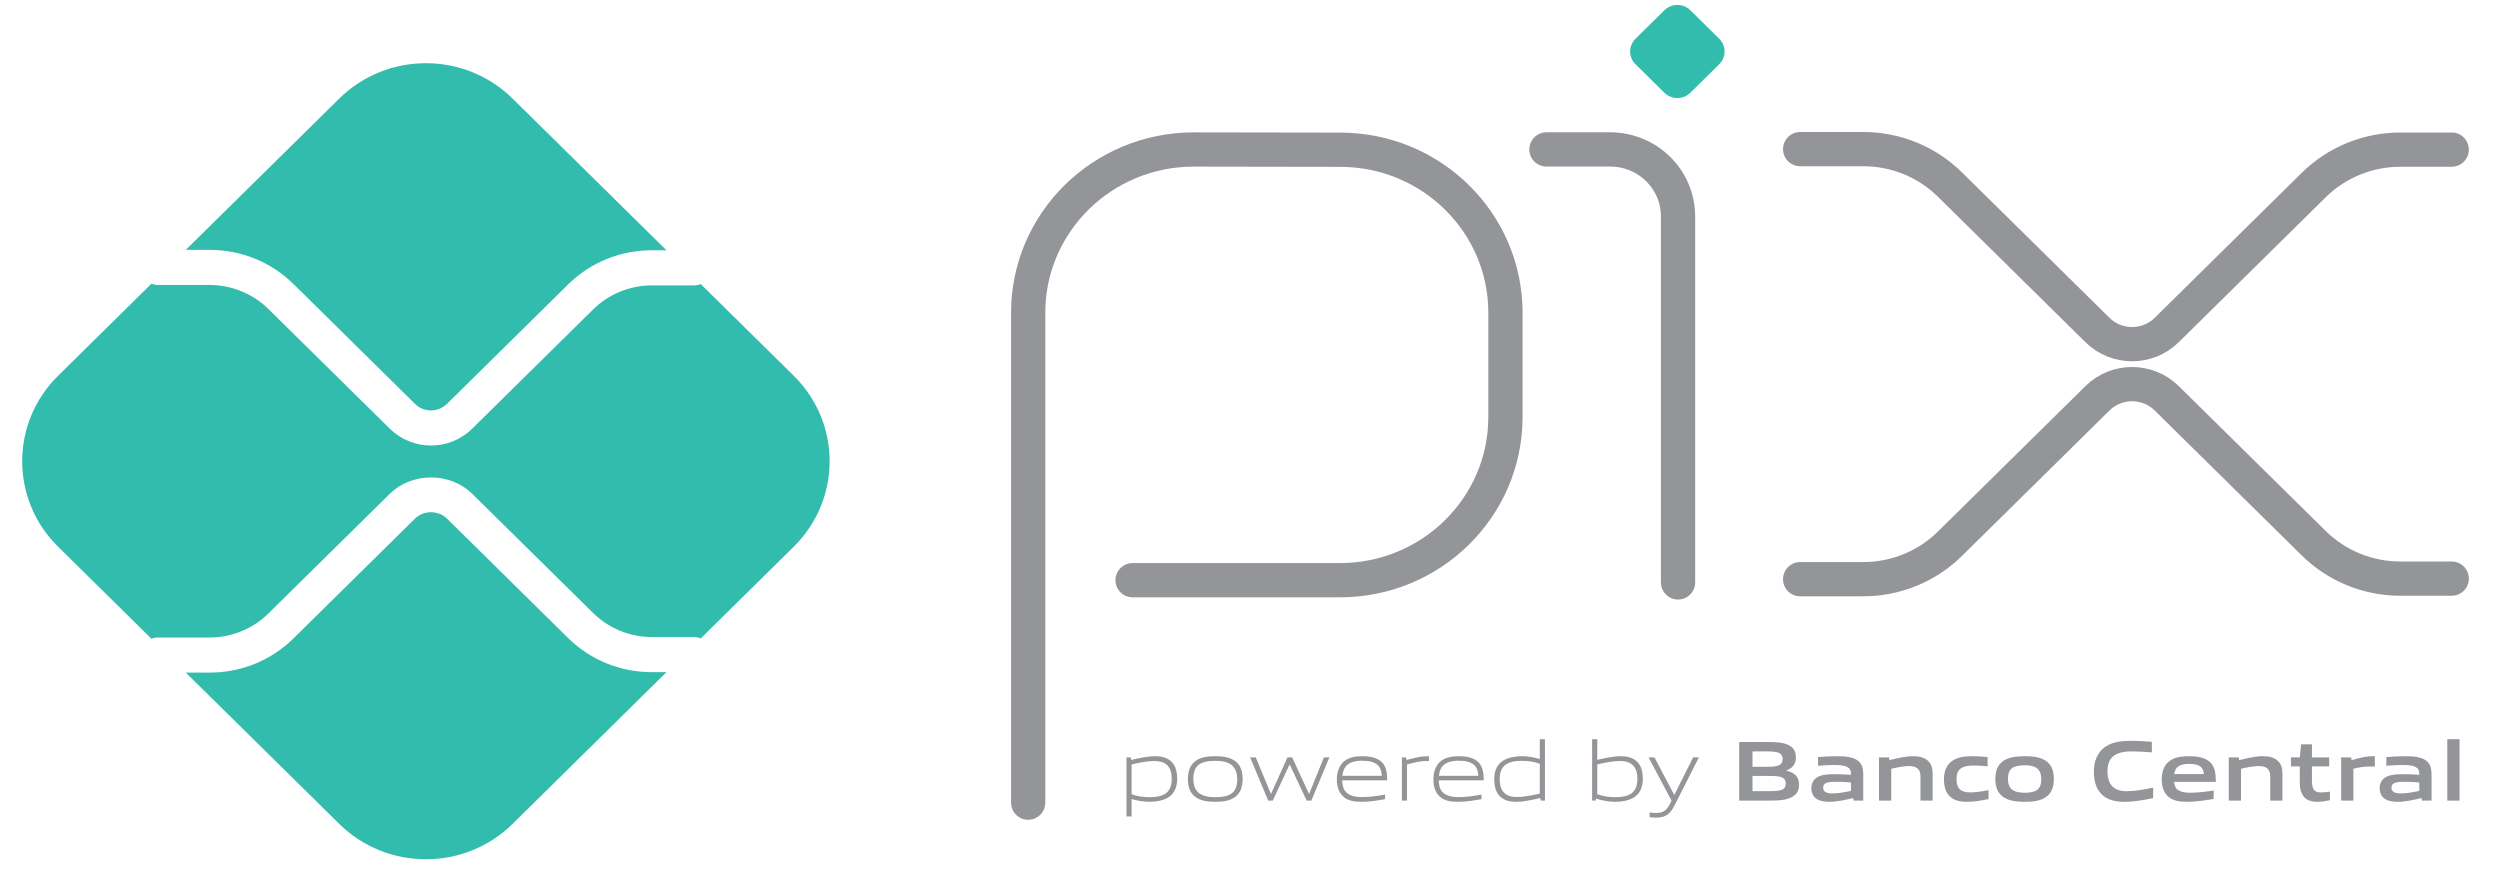 <svg xmlns="http://www.w3.org/2000/svg" width="73" height="26" viewBox="0 0 73 26" fill="none"><g clip-path="url(#clip0_101_1086)"><path d="M30.023 23.437V9.131C30.023 6.499 32.188 4.365 34.857 4.365L39.142 4.372C41.804 4.377 43.959 6.506 43.959 9.131V12.176C43.959 14.808 41.795 16.942 39.125 16.942H33.071" stroke="#939598" stroke-miterlimit="22.926" stroke-linecap="round" stroke-linejoin="round"></path><path d="M45.156 4.363H47.015C48.111 4.363 48.999 5.239 48.999 6.319V17.006" stroke="#939598" stroke-miterlimit="22.926" stroke-linecap="round" stroke-linejoin="round"></path><path d="M48.6 2.708L47.758 1.877C47.548 1.671 47.548 1.336 47.758 1.13L48.6 0.3C48.809 0.093 49.149 0.093 49.358 0.3L50.2 1.13C50.41 1.336 50.41 1.671 50.2 1.877L49.358 2.708C49.149 2.914 48.809 2.914 48.6 2.708Z" fill="#32BCAD"></path><path d="M52.564 4.354H54.407C55.355 4.354 56.265 4.725 56.935 5.386L61.246 9.636C61.804 10.187 62.71 10.187 63.268 9.636L67.563 5.401C68.234 4.74 69.143 4.369 70.091 4.369L71.59 4.369" stroke="#939598" stroke-miterlimit="22.926" stroke-linecap="round" stroke-linejoin="round"></path><path d="M52.564 16.912H54.407C55.355 16.912 56.265 16.541 56.935 15.88L61.246 11.63C61.804 11.079 62.71 11.079 63.268 11.63L67.563 15.864C68.234 16.525 69.143 16.896 70.091 16.896H71.59" stroke="#939598" stroke-miterlimit="22.926" stroke-linecap="round" stroke-linejoin="round"></path><path d="M19.035 19.627C18.11 19.627 17.24 19.272 16.586 18.628L13.05 15.141C12.801 14.896 12.368 14.897 12.12 15.141L8.571 18.64C7.917 19.285 7.047 19.64 6.122 19.64H5.425L9.904 24.056C11.303 25.435 13.57 25.435 14.969 24.056L19.461 19.627H19.035Z" fill="#32BCAD"></path><path d="M6.122 7.296C7.047 7.296 7.917 7.651 8.571 8.295L12.12 11.795C12.376 12.047 12.793 12.048 13.05 11.795L16.586 8.308C17.24 7.663 18.11 7.308 19.035 7.308H19.461L14.969 2.88C13.57 1.501 11.303 1.501 9.904 2.88L5.425 7.296H6.122Z" fill="#32BCAD"></path><path d="M23.176 10.971L20.462 8.295C20.402 8.319 20.337 8.333 20.269 8.333H19.035C18.397 8.333 17.772 8.588 17.322 9.033L13.785 12.52C13.454 12.846 13.02 13.009 12.585 13.009C12.15 13.009 11.716 12.846 11.385 12.52L7.835 9.021C7.384 8.576 6.76 8.321 6.122 8.321H4.605C4.54 8.321 4.479 8.306 4.422 8.284L1.697 10.971C0.298 12.35 0.298 14.586 1.697 15.965L4.422 18.651C4.479 18.63 4.54 18.615 4.604 18.615H6.122C6.76 18.615 7.384 18.36 7.835 17.915L11.385 14.416C12.026 13.784 13.144 13.784 13.785 14.416L17.322 17.902C17.772 18.347 18.397 18.602 19.035 18.602H20.269C20.337 18.602 20.402 18.617 20.462 18.641L23.176 15.965C24.575 14.586 24.575 12.35 23.176 10.971Z" fill="#32BCAD"></path><path d="M33.707 22.221C33.507 22.221 33.274 22.268 33.043 22.321V23.193C33.203 23.25 33.386 23.278 33.56 23.278C34.004 23.278 34.214 23.13 34.214 22.745C34.214 22.383 34.042 22.221 33.707 22.221ZM32.894 23.84V22.116H33.015L33.028 22.191C33.233 22.143 33.517 22.081 33.72 22.081C33.885 22.081 34.042 22.106 34.173 22.211C34.326 22.333 34.374 22.53 34.374 22.745C34.374 22.97 34.298 23.183 34.09 23.3C33.946 23.38 33.75 23.412 33.575 23.412C33.395 23.412 33.223 23.385 33.043 23.332V23.84H32.894Z" fill="#939598"></path><path d="M35.487 22.216C35.044 22.216 34.846 22.353 34.846 22.738C34.846 23.11 35.041 23.278 35.487 23.278C35.928 23.278 36.126 23.143 36.126 22.758C36.126 22.386 35.931 22.216 35.487 22.216ZM36.057 23.278C35.91 23.383 35.712 23.413 35.487 23.413C35.257 23.413 35.059 23.38 34.914 23.278C34.752 23.166 34.686 22.98 34.686 22.748C34.686 22.518 34.752 22.331 34.914 22.216C35.059 22.113 35.257 22.081 35.487 22.081C35.715 22.081 35.91 22.113 36.057 22.216C36.222 22.331 36.285 22.518 36.285 22.745C36.285 22.978 36.219 23.166 36.057 23.278V23.278Z" fill="#939598"></path><path d="M38.156 23.378L37.662 22.331H37.652L37.165 23.378H37.031L36.504 22.116H36.669L37.107 23.175H37.117L37.594 22.116H37.731L38.22 23.175H38.23L38.658 22.116H38.818L38.291 23.378H38.156Z" fill="#939598"></path><path d="M39.774 22.213C39.363 22.213 39.224 22.393 39.198 22.653H40.349C40.336 22.366 40.187 22.213 39.774 22.213ZM39.769 23.413C39.523 23.413 39.363 23.378 39.236 23.272C39.087 23.145 39.036 22.96 39.036 22.748C39.036 22.546 39.105 22.331 39.275 22.208C39.416 22.111 39.591 22.081 39.774 22.081C39.938 22.081 40.129 22.098 40.286 22.203C40.471 22.326 40.506 22.541 40.506 22.785H39.193C39.199 23.045 39.285 23.275 39.781 23.275C40.017 23.275 40.237 23.238 40.443 23.203V23.335C40.23 23.373 39.994 23.413 39.769 23.413Z" fill="#939598"></path><path d="M40.935 23.378V22.116H41.057L41.07 22.191C41.341 22.124 41.468 22.081 41.706 22.081H41.724V22.221H41.688C41.488 22.221 41.366 22.248 41.085 22.321V23.378H40.935Z" fill="#939598"></path><path d="M42.592 22.213C42.181 22.213 42.042 22.393 42.017 22.653H43.167C43.155 22.366 43.005 22.213 42.592 22.213ZM42.587 23.413C42.341 23.413 42.181 23.378 42.055 23.272C41.905 23.145 41.855 22.96 41.855 22.748C41.855 22.546 41.923 22.331 42.093 22.208C42.234 22.111 42.409 22.081 42.592 22.081C42.757 22.081 42.947 22.098 43.104 22.203C43.289 22.326 43.324 22.541 43.324 22.785H42.012C42.017 23.045 42.103 23.275 42.599 23.275C42.835 23.275 43.056 23.238 43.261 23.203V23.335C43.048 23.373 42.812 23.413 42.587 23.413Z" fill="#939598"></path><path d="M44.962 22.301C44.803 22.243 44.62 22.216 44.445 22.216C44.002 22.216 43.791 22.363 43.791 22.748C43.791 23.113 43.964 23.273 44.298 23.273C44.498 23.273 44.732 23.225 44.962 23.175V22.301ZM44.99 23.378L44.977 23.303C44.772 23.35 44.488 23.413 44.286 23.413C44.121 23.413 43.964 23.39 43.832 23.283C43.68 23.16 43.632 22.963 43.632 22.748C43.632 22.523 43.708 22.311 43.916 22.196C44.06 22.113 44.255 22.081 44.433 22.081C44.61 22.081 44.782 22.111 44.962 22.161V21.584H45.112V23.378H44.99Z" fill="#939598"></path><path d="M47.304 22.221C47.104 22.221 46.871 22.268 46.64 22.321V23.19C46.803 23.25 46.982 23.278 47.157 23.278C47.601 23.278 47.811 23.131 47.811 22.746C47.811 22.383 47.639 22.221 47.304 22.221ZM47.687 23.3C47.542 23.38 47.347 23.413 47.172 23.413C46.982 23.413 46.792 23.38 46.599 23.318L46.592 23.378H46.49V21.584H46.64V22.186C46.846 22.141 47.122 22.081 47.317 22.081C47.481 22.081 47.639 22.106 47.77 22.211C47.922 22.333 47.971 22.531 47.971 22.745C47.971 22.971 47.895 23.183 47.687 23.3Z" fill="#939598"></path><path d="M48.169 23.863V23.725C48.243 23.733 48.311 23.738 48.359 23.738C48.544 23.738 48.656 23.685 48.76 23.478L48.808 23.378L48.139 22.116H48.311L48.884 23.205H48.894L49.439 22.116L49.608 22.116L48.889 23.533C48.757 23.79 48.615 23.875 48.354 23.875C48.296 23.875 48.233 23.87 48.169 23.863Z" fill="#939598"></path><path d="M51.669 22.658H51.173V23.101H51.672C52.014 23.101 52.143 23.063 52.143 22.878C52.143 22.681 51.966 22.658 51.669 22.658ZM51.578 21.941H51.173V22.391H51.581C51.918 22.391 52.052 22.351 52.052 22.164C52.052 21.964 51.882 21.941 51.578 21.941L51.578 21.941ZM52.349 23.258C52.166 23.373 51.945 23.378 51.542 23.378H50.785V21.666H51.525C51.872 21.666 52.085 21.672 52.262 21.776C52.389 21.852 52.44 21.966 52.44 22.116C52.44 22.296 52.364 22.416 52.166 22.496V22.506C52.389 22.556 52.533 22.669 52.533 22.911C52.533 23.076 52.473 23.183 52.349 23.258Z" fill="#939598"></path><path d="M54.049 22.848C53.9 22.835 53.748 22.828 53.588 22.828C53.327 22.828 53.236 22.881 53.236 22.998C53.236 23.108 53.312 23.168 53.512 23.168C53.679 23.168 53.88 23.13 54.049 23.093V22.848ZM54.126 23.378L54.115 23.303C53.897 23.355 53.644 23.413 53.421 23.413C53.284 23.413 53.137 23.395 53.033 23.32C52.937 23.253 52.891 23.143 52.891 23.015C52.891 22.873 52.955 22.741 53.107 22.673C53.241 22.611 53.421 22.606 53.586 22.606C53.72 22.606 53.9 22.613 54.05 22.623V22.601C54.05 22.403 53.918 22.338 53.558 22.338C53.419 22.338 53.249 22.346 53.087 22.361V22.106C53.267 22.091 53.469 22.081 53.636 22.081C53.86 22.081 54.09 22.099 54.232 22.198C54.379 22.301 54.407 22.443 54.407 22.631V23.378L54.126 23.378Z" fill="#939598"></path><path d="M56.078 23.378V22.681C56.078 22.451 55.959 22.369 55.745 22.369C55.589 22.369 55.391 22.408 55.224 22.449V23.378H54.866V22.116H55.158L55.17 22.196C55.396 22.139 55.647 22.081 55.855 22.081C56.012 22.081 56.171 22.104 56.293 22.211C56.394 22.301 56.433 22.426 56.433 22.606V23.378H56.078Z" fill="#939598"></path><path d="M57.442 23.413C57.277 23.413 57.097 23.39 56.965 23.28C56.808 23.155 56.763 22.958 56.763 22.745C56.763 22.546 56.829 22.328 57.024 22.206C57.183 22.103 57.381 22.081 57.586 22.081C57.733 22.081 57.878 22.091 58.037 22.106V22.376C57.908 22.363 57.754 22.353 57.629 22.353C57.29 22.353 57.13 22.458 57.13 22.748C57.13 23.02 57.249 23.138 57.528 23.138C57.69 23.138 57.88 23.108 58.065 23.073V23.333C57.865 23.373 57.647 23.413 57.442 23.413Z" fill="#939598"></path><path d="M59.121 22.346C58.781 22.346 58.632 22.451 58.632 22.738C58.632 23.025 58.779 23.148 59.121 23.148C59.458 23.148 59.605 23.045 59.605 22.758C59.605 22.471 59.461 22.346 59.121 22.346ZM59.734 23.28C59.577 23.385 59.372 23.413 59.121 23.413C58.865 23.413 58.66 23.382 58.505 23.28C58.328 23.165 58.264 22.975 58.264 22.748C58.264 22.52 58.328 22.328 58.505 22.213C58.66 22.111 58.865 22.081 59.121 22.081C59.374 22.081 59.577 22.111 59.734 22.213C59.911 22.328 59.972 22.52 59.972 22.745C59.972 22.973 59.909 23.165 59.734 23.28V23.28Z" fill="#939598"></path><path d="M62.035 23.413C61.82 23.413 61.587 23.378 61.412 23.235C61.204 23.065 61.141 22.803 61.141 22.521C61.141 22.268 61.222 21.969 61.493 21.794C61.703 21.659 61.964 21.631 62.228 21.631C62.421 21.631 62.618 21.644 62.834 21.661V21.969C62.649 21.953 62.421 21.941 62.243 21.941C61.749 21.941 61.539 22.126 61.539 22.521C61.539 22.923 61.734 23.103 62.099 23.103C62.337 23.103 62.603 23.055 62.872 23V23.305C62.603 23.358 62.322 23.413 62.035 23.413Z" fill="#939598"></path><path d="M63.922 22.306C63.625 22.306 63.511 22.411 63.488 22.603H64.35C64.34 22.398 64.218 22.306 63.922 22.306ZM63.868 23.413C63.658 23.413 63.468 23.388 63.326 23.273C63.174 23.148 63.121 22.96 63.121 22.745C63.121 22.553 63.184 22.338 63.362 22.213C63.519 22.103 63.719 22.081 63.922 22.081C64.104 22.081 64.32 22.101 64.476 22.208C64.682 22.351 64.7 22.571 64.702 22.831L63.486 22.831C63.493 23.023 63.597 23.148 63.957 23.148C64.18 23.148 64.428 23.115 64.639 23.083V23.33C64.393 23.37 64.124 23.413 63.868 23.413Z" fill="#939598"></path><path d="M66.292 23.378V22.681C66.292 22.451 66.173 22.369 65.96 22.369C65.803 22.369 65.605 22.408 65.438 22.449V23.378H65.08V22.116H65.372L65.385 22.196C65.61 22.139 65.861 22.081 66.069 22.081C66.226 22.081 66.386 22.104 66.507 22.211C66.609 22.301 66.647 22.426 66.647 22.606V23.378H66.292Z" fill="#939598"></path><path d="M67.664 23.413C67.492 23.413 67.334 23.365 67.248 23.233C67.185 23.143 67.154 23.02 67.154 22.851V22.378H66.896V22.116H67.154L67.192 21.734H67.509V22.116H68.013V22.378H67.509V22.783C67.509 22.881 67.517 22.963 67.545 23.023C67.583 23.108 67.666 23.14 67.778 23.14C67.861 23.14 67.963 23.128 68.034 23.115V23.367C67.917 23.39 67.783 23.413 67.664 23.413Z" fill="#939598"></path><path d="M68.362 23.378V22.116H68.653L68.666 22.196C68.902 22.131 69.076 22.081 69.3 22.081C69.31 22.081 69.325 22.081 69.345 22.084V22.384C69.305 22.381 69.257 22.381 69.221 22.381C69.046 22.381 68.915 22.401 68.719 22.446V23.378H68.362Z" fill="#939598"></path><path d="M70.644 22.848C70.495 22.835 70.343 22.828 70.183 22.828C69.922 22.828 69.831 22.881 69.831 22.998C69.831 23.108 69.907 23.168 70.107 23.168C70.274 23.168 70.475 23.13 70.644 23.093V22.848ZM70.72 23.378L70.71 23.303C70.492 23.355 70.239 23.413 70.016 23.413C69.879 23.413 69.732 23.395 69.628 23.32C69.532 23.253 69.486 23.143 69.486 23.015C69.486 22.873 69.549 22.741 69.702 22.673C69.836 22.611 70.016 22.606 70.18 22.606C70.315 22.606 70.495 22.613 70.644 22.623V22.601C70.644 22.403 70.513 22.338 70.153 22.338C70.013 22.338 69.844 22.346 69.681 22.361V22.106C69.861 22.091 70.064 22.081 70.231 22.081C70.454 22.081 70.685 22.099 70.827 22.198C70.974 22.301 71.002 22.443 71.002 22.631V23.378L70.72 23.378Z" fill="#939598"></path><path d="M71.461 21.584H71.819V23.378H71.461V21.584Z" fill="#939598"></path></g><defs><clipPath id="clip0_101_1086"><rect width="71.52" height="25.129" fill="white" transform="translate(0.581 0.04)"></rect></clipPath></defs></svg>